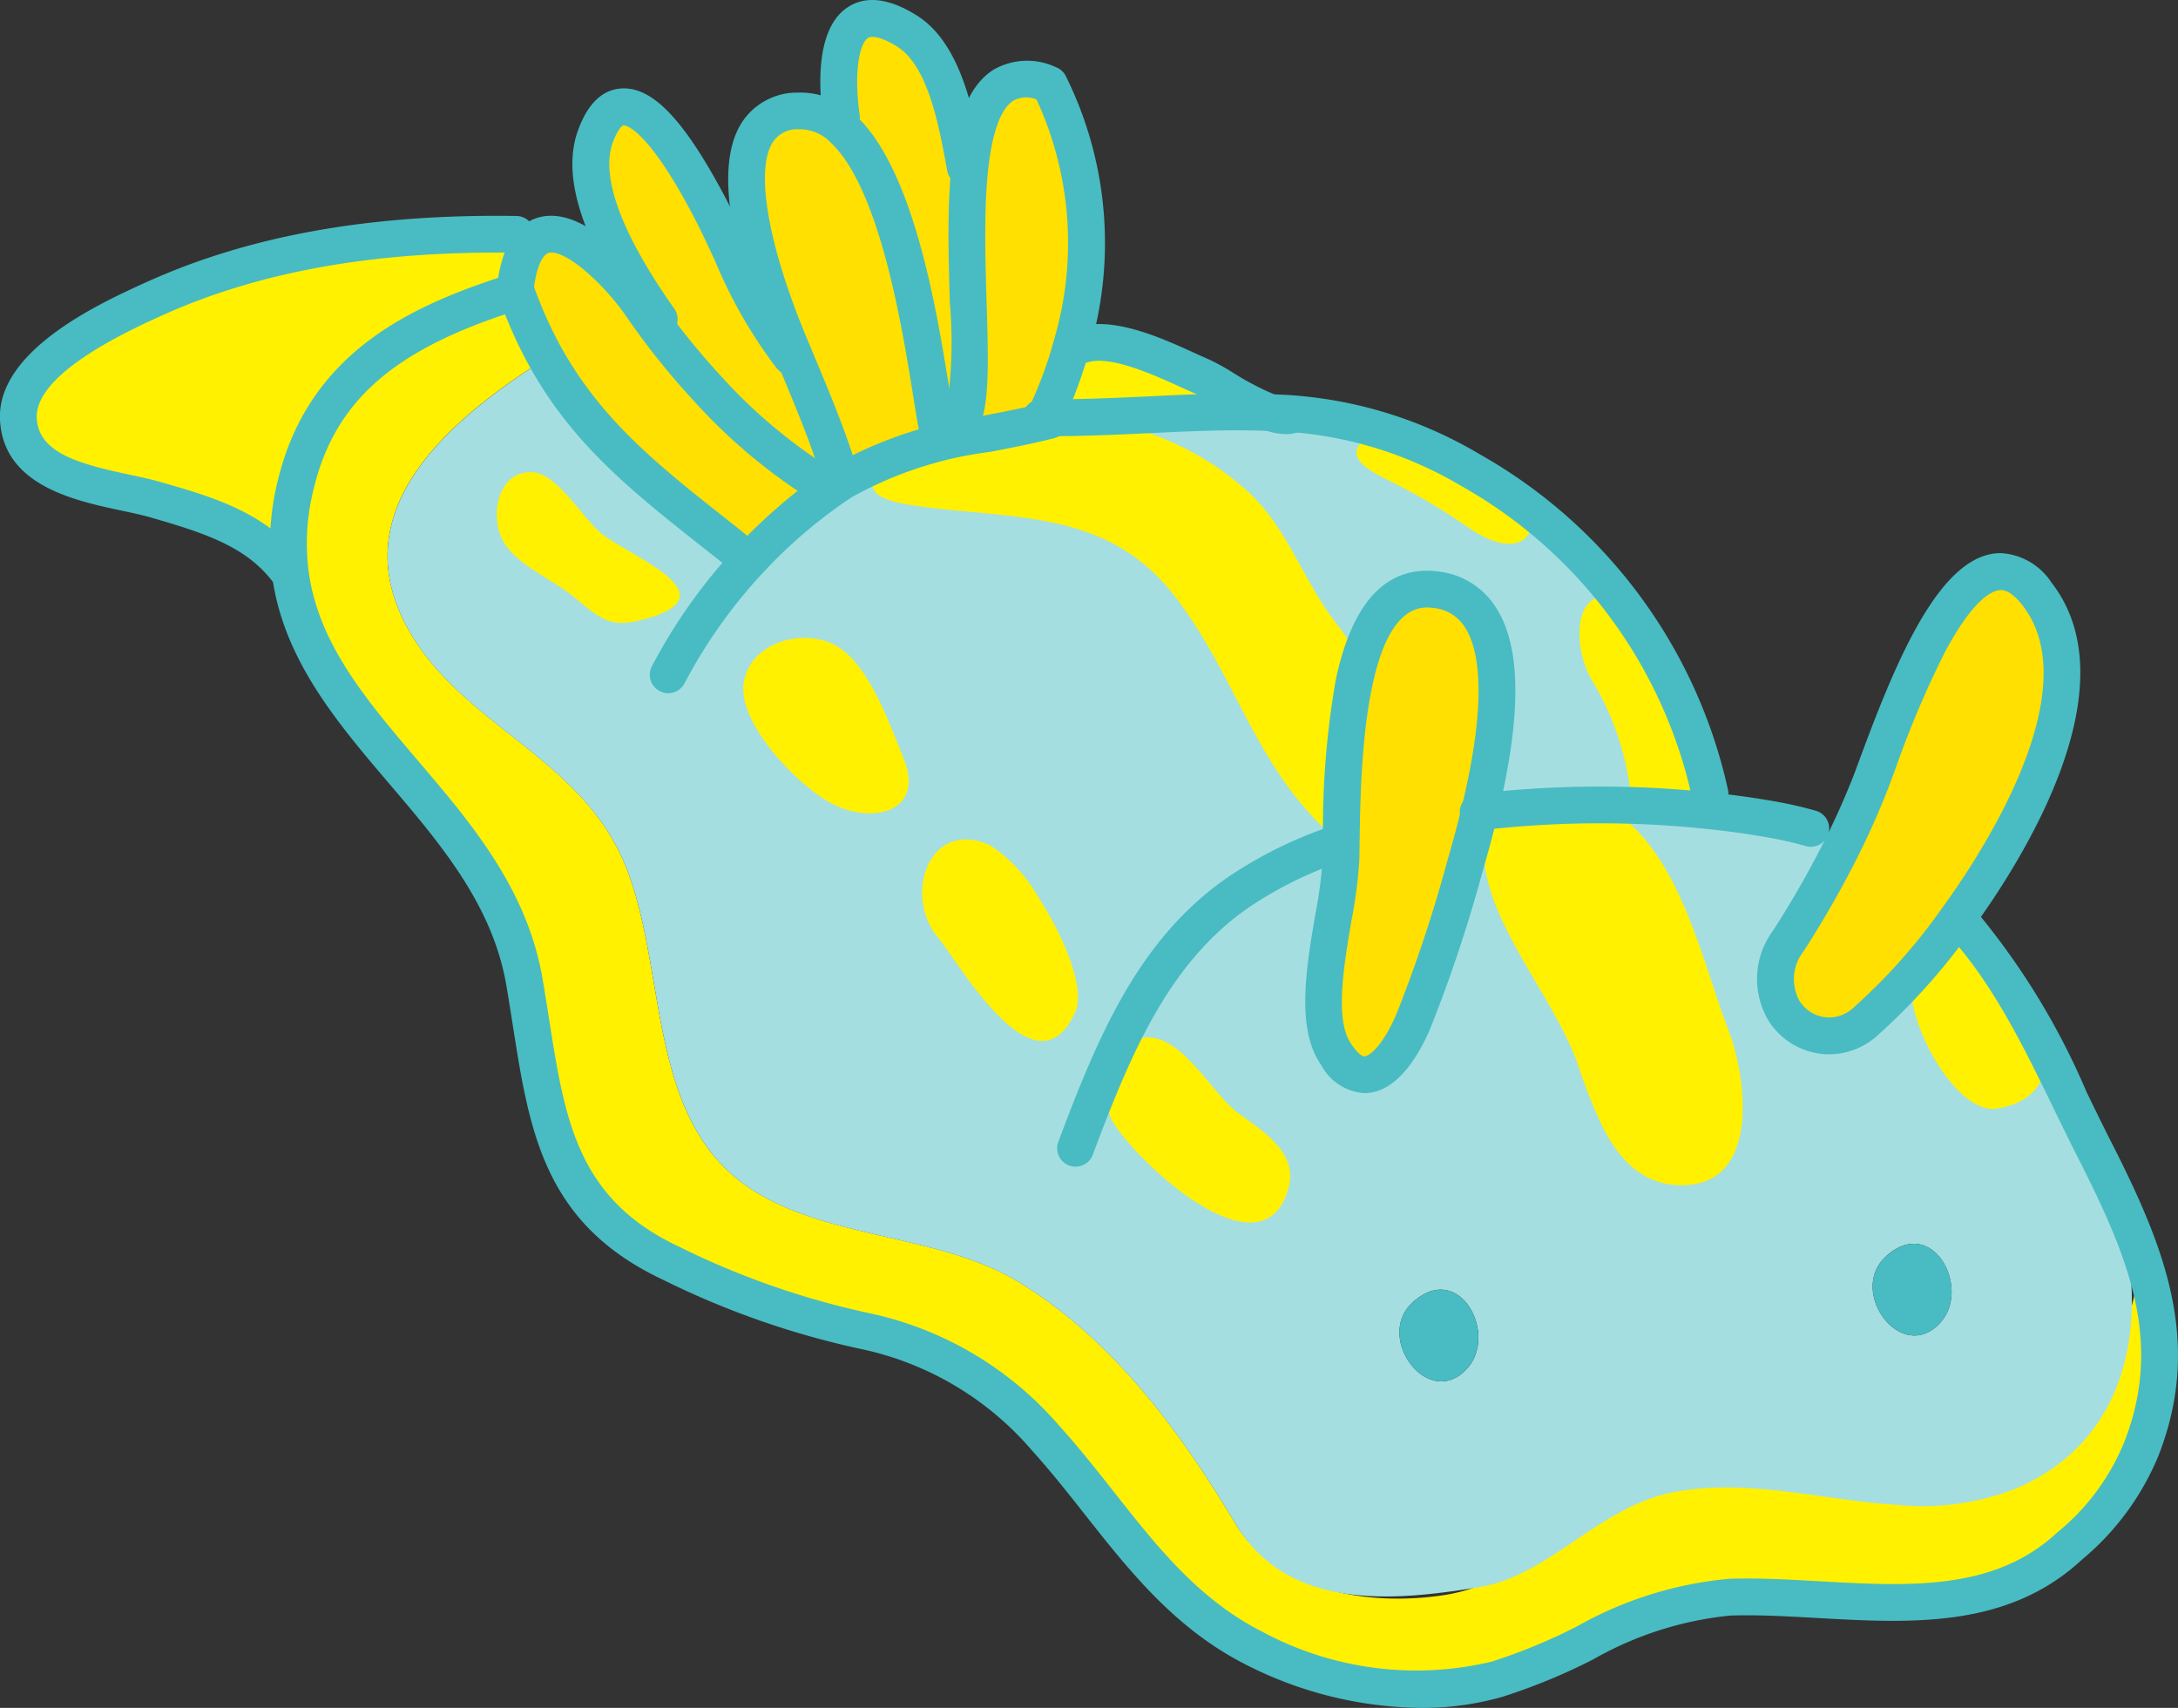 <svg id="グループ_664" data-name="グループ 664" xmlns="http://www.w3.org/2000/svg" width="103.014" height="80.799" viewBox="0 0 103.014 80.799">
  <rect x="0" y="0" width="103.014" height="80.799" fill="#333333" stroke="none"/>
  <path id="パス_2378" data-name="パス 2378" d="M1355.584,74.193c-.893-1.3-2.954-3.543-4.42-3.383-.75.082-1.345.8-1.545,2.587.1.282.2.556.306.824,2.142,5.438,5.621,7.953,10.018,11.436l1.106.2a24.04,24.04,0,0,1,3.44-2.951l-.03-.043a25.6,25.6,0,0,1-5.716-4.722A34.9,34.9,0,0,1,1355.584,74.193Z" transform="translate(-1325.25 -59.721)" fill="#ffe000"/>
  <path id="パス_2379" data-name="パス 2379" d="M1349.23,66.207c-1.4,3.943,4.137,8.907,5.82,11.889l-.476.043a25.6,25.6,0,0,0,5.716,4.722l.03.043c.1-.07.2-.138.3-.205s.211-.141.317-.208l-.017-.027c-.005,0-.02-.014-.049-.047-.014-.047-.028-.1-.043-.141-.6-1.973-1.4-3.846-2.193-5.744l-.141.058c-1.781-2.163-2.66-4.847-3.965-7.29C1353.664,67.684,1350.655,62.2,1349.23,66.207Z" transform="translate(-1321.081 -59.721)" fill="#ffe000"/>
  <path id="パス_2380" data-name="パス 2380" d="M1351.637,79.482v-.1a19.9,19.9,0,0,0,1.244-3.376,16.839,16.839,0,0,0-1.066-12.288c-2.736-1.039-3.6,1.42-3.831,4.716-.487-2.635-.967-6.04-2.908-7.253-3.425-2.141-3.491,2.02-3.006,4.651a2.882,2.882,0,0,0-2.134-.87c-4.733.211-1.311,8.89-.455,10.957.083.2.168.406.252.608.791,1.9,1.588,3.771,2.193,5.744.059.1.107.188.092.188l.017.027c3.029-1.911,6.392-2,9.817-2.889v-.119Z" transform="translate(-1302.182 -59.721)" fill="#ffe000"/>
  <path id="パス_2381" data-name="パス 2381" d="M1291.948,104.251a2.96,2.96,0,0,0-.16,3.357,2.521,2.521,0,0,0,3.73.523,28.8,28.8,0,0,0,4.446-4.982c3.485-4.785,6.731-11.481,3.756-15.32-3.482-4.491-6.921,6.55-7.961,9.147-.328.818-.678,1.61-1.05,2.382A46.427,46.427,0,0,1,1291.948,104.251Z" transform="translate(-1207.372 -59.721)" fill="#ffe000"/>
  <path id="パス_2382" data-name="パス 2382" d="M1318.883,100.374c-.056,2.35-1.591,6.987-.325,9.081.04.066.079.128.119.187,1.434,2.135,2.9.136,3.645-1.643a67.1,67.1,0,0,0,2.392-7.179c.2-.684.464-1.622.721-2.685.984-4.067,1.816-9.965-2.044-10.513C1318.695,86.955,1318.963,96.992,1318.883,100.374Z" transform="translate(-1255.459 -59.721)" fill="#ffe000"/>
  <path id="パス_2383" data-name="パス 2383" d="M1330.01,76.011a19.9,19.9,0,0,1-1.244,3.376v.1h.215c3.726,0,7.106-.392,10.422-.239a33.2,33.2,0,0,1-3.23-1.71c-1.473-.636-4.244-2.117-5.856-1.441Z" transform="translate(-1279.311 -59.721)" fill="#fff100"/>
  <path id="パス_2384" data-name="パス 2384" d="M1369.423,83.359c2.667.767,4.915,1.482,6.388,3.543a11.381,11.381,0,0,1,.257-4.286c1.122-4.625,4.377-6.9,8.475-8.446l2.206.051c-.106-.268-.207-.542-.306-.824.2-1.792.8-2.505,1.545-2.587h-1.5a39.859,39.859,0,0,0-17.206,3.088c-1.916.874-6.475,2.956-6.334,5.653C1363.1,82.543,1367.232,82.729,1369.423,83.359Z" transform="translate(-1362.074 -59.721)" fill="#fff100"/>
  <g id="グループ_663" data-name="グループ 663" transform="translate(13.639 14.449)">
    <path id="パス_2385" data-name="パス 2385" d="M1297.186,119.158c2.2-1.989,4.049,1.5,2.57,3.136C1297.933,124.307,1295.343,120.825,1297.186,119.158Z" transform="translate(-1221.62 -74.17)" fill="none"/>
    <path id="パス_2386" data-name="パス 2386" d="M1319.567,121.328c2.2-1.988,4.049,1.5,2.57,3.136C1320.314,126.477,1317.725,123,1319.567,121.328Z" transform="translate(-1266.384 -74.17)" fill="none"/>
    <path id="パス_2387" data-name="パス 2387" d="M1324.714,100.82a67.1,67.1,0,0,1-2.392,7.179c-.744,1.779-2.211,3.778-3.645,1.643-.04-.059-.079-.121-.119-.187-1.266-2.094.269-6.731.325-9.081.08-3.382-.188-13.419,4.508-12.752,3.86.548,3.028,6.446,2.044,10.513C1325.178,99.2,1324.912,100.136,1324.714,100.82Z" transform="translate(-1269.098 -74.17)" fill="none"/>
    <path id="パス_2388" data-name="パス 2388" d="M1287.074,82.616c1.122-4.625,4.377-6.9,8.475-8.446l2.206.051a20.078,20.078,0,0,0,1.157,2.449c-4.646,2.926-9.74,7.257-6.46,12.935,2.509,4.344,7.833,5.9,10.008,10.612,2.113,4.571,1.17,11.267,5.054,14.9,3.547,3.321,9.639,2.737,13.775,5.27,4.415,2.7,7.612,7.044,10.211,11.395,1.95,3.263,6.337,3.925,9.806,3.414,3.558-.524,5.763-3.246,8.856-4.71,4.364-2.064,9.749-.46,14.43-.676,6.516-.3,8.8-4.749,9.8-10.6a12.631,12.631,0,0,1-.05,9.09,11.7,11.7,0,0,1-3.38,4.562c-4.334,4.031-10.7,2.24-16.07,2.416-4.074.135-7.24,2.792-11.023,3.886a16.3,16.3,0,0,1-11.5-1.484c-4.4-2.242-6.644-6.392-9.823-9.909a15.53,15.53,0,0,0-8.442-5.058,39.571,39.571,0,0,1-9.279-3.228c-5.9-2.766-5.957-7.579-6.947-13.323-1.377-7.987-10.041-11.875-11.062-19.264A11.381,11.381,0,0,1,1287.074,82.616Z" transform="translate(-1286.719 -74.17)" fill="#fff100"/>
    <path id="パス_2389" data-name="パス 2389" d="M1359.516,130.923c-3.565-.21-7.2-1.308-10.753-.588-3.445.7-5.812,3.929-9.063,4.467-4.24.7-9.116,1.107-11.579-3.015-2.6-4.351-5.8-8.691-10.211-11.395-4.136-2.533-10.228-1.949-13.775-5.27-3.884-3.638-2.941-10.334-5.054-14.9-2.175-4.708-7.5-6.268-10.008-10.612-3.28-5.678,1.814-10.009,6.46-12.935,2.148,3.836,5.183,6.073,8.861,8.987l1.106.2a24.04,24.04,0,0,1,3.44-2.951c.1-.07.2-.138.3-.205s.211-.141.317-.208c3.029-1.911,6.392-2,9.817-2.889v-.119c3.726,0,7.106-.392,10.422-.239a19.465,19.465,0,0,1,9.467,2.724c5.639,3.356,10.052,8.734,11.32,15.3l-.083.808c1.053.11,2.063.252,3.011.418a18.121,18.121,0,0,1,1.837.421l1.693.445a46.427,46.427,0,0,1-2.761,4.893,2.96,2.96,0,0,0-.16,3.357,2.521,2.521,0,0,0,3.73.523,28.8,28.8,0,0,0,4.446-4.982l.031.023c2.9,3.09,4.5,7.11,6.4,10.857,2.827,5.565,2.855,13.368-3.722,16.121A12.05,12.05,0,0,1,1359.516,130.923Zm-20.423-6.459c1.479-1.634-.374-5.124-2.57-3.136C1334.681,122.995,1337.27,126.477,1339.093,124.464Zm-1.461-36.842c-4.7-.667-4.428,9.37-4.508,12.752-.056,2.35-1.591,6.987-.325,9.081.04.066.079.128.119.187,1.434,2.135,2.9.136,3.645-1.643a67.1,67.1,0,0,0,2.392-7.179c.2-.684.464-1.622.721-2.685C1340.66,94.068,1341.492,88.17,1337.632,87.622Zm21.273,31.536c-1.843,1.667.747,5.149,2.57,3.136C1362.954,120.66,1361.1,117.169,1358.9,119.158Z" transform="translate(-1283.339 -74.17)" fill="#a5dee1"/>
  </g>
  <path id="パス_2390" data-name="パス 2390" d="M1346.659,99.644c.243-2.071.488-4.133.821-6.19.368-2.273-.305-2.773-1.592-4.541-1.456-2-2.183-4.389-4.088-6.056a13.676,13.676,0,0,0-13.276-2.723c-1.949.555-7.04,2.791-2.509,3.483,4.64.71,9.18.108,12.417,4.258,3,3.845,3.856,8.33,7.743,11.608Z" transform="translate(-1282.91 -59.721)" fill="#fff100"/>
  <path id="パス_2391" data-name="パス 2391" d="M1312.083,113.117a23.556,23.556,0,0,1-1.217-3.061c-1.073-3.043-4.116-6.425-4.416-9.609-.271-2.879,2.451-3.8,4.872-2.964,4.167,1.434,5.273,7.343,6.674,10.98.885,2.3,1.482,7.247-2.125,7.329C1313.988,115.835,1312.86,114.607,1312.083,113.117Z" transform="translate(-1236.243 -59.721)" fill="#fff100"/>
  <path id="パス_2392" data-name="パス 2392" d="M1329.636,108.813c-1.841.212-2.187,2.578-1.415,3.949,1,1.772,7.042,7.553,8.315,3.215.506-1.725-1.2-2.74-2.356-3.585-1.271-.932-2.61-3.655-4.358-3.593C1329.758,108.8,1329.7,108.806,1329.636,108.813Z" transform="translate(-1275.605 -59.721)" fill="#fff100"/>
  <path id="パス_2393" data-name="パス 2393" d="M1296.537,105.594c-1.5-1.567-3.482-2.155-4.351.319-.6,1.723,1.94,6.57,3.941,6.256C1299.726,111.605,1298.565,107.709,1296.537,105.594Z" transform="translate(-1201.689 -59.721)" fill="#fff100"/>
  <path id="パス_2394" data-name="パス 2394" d="M1308.406,91.909a13.046,13.046,0,0,1,1.866,5.771,11.563,11.563,0,0,0,3.823.164c.407-2.728-1.293-7.906-3.725-9.425C1307.6,86.687,1307.317,90.032,1308.406,91.909Z" transform="translate(-1233.11 -59.721)" fill="#fff100"/>
  <path id="パス_2395" data-name="パス 2395" d="M1317.293,80.126c-1.746,1.052-.536,1.72.578,2.294a28.686,28.686,0,0,1,3.745,2.2c3.693,2.6,4.266-1.6.629-3.17a28.544,28.544,0,0,0-4.952-1.161Z" transform="translate(-1252.254 -59.721)" fill="#fff100"/>
  <path id="パス_2396" data-name="パス 2396" d="M1319.567,121.328c-1.842,1.667.747,5.149,2.57,3.136C1323.616,122.83,1321.763,119.34,1319.567,121.328Z" transform="translate(-1252.745 -59.721)" fill="#48bcc2"/>
  <path id="パス_2397" data-name="パス 2397" d="M1297.186,119.158c-1.843,1.667.747,5.149,2.57,3.136C1301.235,120.66,1299.382,117.169,1297.186,119.158Z" transform="translate(-1207.981 -59.721)" fill="#48bcc2"/>
  <path id="パス_2398" data-name="パス 2398" d="M1377.277,87.724a.871.871,0,0,0,.7-1.383c-1.712-2.351-4.307-3.1-6.816-3.818-.445-.129-.946-.235-1.477-.349-2.424-.516-4.286-1.041-4.37-2.669-.11-2.111,4.358-4.146,5.826-4.816,4.664-2.126,10.173-3.111,16.832-3.01h.013a.87.87,0,0,0,.013-1.74c-6.926-.105-12.676.931-17.58,3.166-2.1.957-7.014,3.2-6.842,6.49.16,3.091,3.521,3.808,5.745,4.282.5.106.972.207,1.36.318,2.735.787,4.623,1.433,5.889,3.171A.87.87,0,0,0,1377.277,87.724Z" transform="translate(-1363.575 -59.721)" fill="#48bcc2"/>
  <path id="パス_2399" data-name="パス 2399" d="M1340.281,140.52a13.828,13.828,0,0,0,3.831-.516,28.27,28.27,0,0,0,4.325-1.781,16.3,16.3,0,0,1,6.485-2.071c1.309-.042,2.667.034,4.1.115,4.431.25,9.012.508,12.53-2.764a12.654,12.654,0,0,0,3.6-4.878c2.161-5.467.248-10.023-2.276-14.99-.377-.743-.751-1.513-1.112-2.258a34.345,34.345,0,0,0-5.428-8.8.87.87,0,1,0-1.271,1.189c2.226,2.376,3.7,5.424,5.133,8.37.364.752.742,1.53,1.126,2.287,2.413,4.748,4.107,8.761,2.209,13.561a10.74,10.74,0,0,1-3.162,4.245c-2.976,2.767-6.992,2.54-11.247,2.3-1.412-.079-2.873-.162-4.259-.116a17.851,17.851,0,0,0-7.179,2.24,26.638,26.638,0,0,1-4.057,1.679,15.374,15.374,0,0,1-10.867-1.424c-2.993-1.524-4.941-3.993-7-6.607-.814-1.031-1.655-2.1-2.57-3.11a16.333,16.333,0,0,0-8.915-5.327,38.411,38.411,0,0,1-9.082-3.163c-4.813-2.256-5.4-6-6.145-10.751-.1-.626-.2-1.273-.313-1.932-.734-4.257-3.367-7.347-5.913-10.335-2.4-2.82-4.673-5.484-5.145-8.9a10.472,10.472,0,0,1,.241-3.962c.907-3.739,3.28-6.082,7.936-7.837.4-.15.827-.3,1.265-.445a.87.87,0,1,0-.547-1.652c-.46.152-.907.309-1.33.467-3.495,1.318-7.677,3.537-9.016,9.057a12.2,12.2,0,0,0-.273,4.611c.541,3.919,3.084,6.9,5.544,9.79,2.394,2.809,4.869,5.715,5.522,9.5.112.646.212,1.287.309,1.907.792,5.049,1.475,9.409,7.127,12.057a39.963,39.963,0,0,0,9.475,3.293,14.632,14.632,0,0,1,7.969,4.789c.876.968,1.7,2.011,2.494,3.02,2.088,2.646,4.247,5.383,7.58,7.08A18.571,18.571,0,0,0,1340.281,140.52Z" transform="translate(-1273.077 -59.721)" fill="#48bcc2"/>
  <path id="パス_2400" data-name="パス 2400" d="M1318.944,99.783a.87.87,0,0,0,.239-1.707,19.322,19.322,0,0,0-1.925-.441c-.995-.174-2.028-.318-3.072-.427a49.714,49.714,0,0,0-11.016.063l-.036,0a.87.87,0,1,0,.159,1.733l.063-.007.025,0a47.943,47.943,0,0,1,10.624-.06c1,.1,2,.243,2.952.411a17.021,17.021,0,0,1,1.748.4A.9.9,0,0,0,1318.944,99.783Z" transform="translate(-1233.3 -59.721)" fill="#48bcc2"/>
  <path id="パス_2401" data-name="パス 2401" d="M1325.554,114.916a.871.871,0,0,0,.816-.566c1.812-4.851,3.615-9.077,7.344-11.675a18.42,18.42,0,0,1,4.555-2.241.87.87,0,0,0-.566-1.646,20.163,20.163,0,0,0-4.984,2.459c-4.141,2.884-6.064,7.365-7.98,12.494a.87.87,0,0,0,.511,1.119A.855.855,0,0,0,1325.554,114.916Z" transform="translate(-1274.683 -59.721)" fill="#48bcc2"/>
  <path id="パス_2402" data-name="パス 2402" d="M1339.626,98.137a.871.871,0,0,0,.855-1.036,24.193,24.193,0,0,0-11.729-15.88,20.169,20.169,0,0,0-9.871-2.846c-1.923-.089-3.825,0-5.84.1-1.49.07-3.029.137-4.622.141-.068,0-.134,0-.2,0h-.226a.87.87,0,0,0-.026,1.74h.237c.079,0,.18,0,.275,0,1.61,0,3.153-.073,4.645-.144,1.973-.093,3.837-.182,5.677-.1a18.523,18.523,0,0,1,9.062,2.6,22.458,22.458,0,0,1,10.91,14.715A.871.871,0,0,0,1339.626,98.137Z" transform="translate(-1258.748 -59.721)" fill="#48bcc2"/>
  <path id="パス_2403" data-name="パス 2403" d="M1293.88,109.6a3.438,3.438,0,0,0,2.179-.8,29.937,29.937,0,0,0,4.6-5.146c2.392-3.285,7.545-11.455,3.739-16.366a3.073,3.073,0,0,0-2.405-1.4c-2.83,0-4.905,4.974-6.628,9.635-.167.453-.312.844-.423,1.121-.311.777-.657,1.56-1.027,2.328a45.517,45.517,0,0,1-2.709,4.8,3.84,3.84,0,0,0-.148,4.314A3.415,3.415,0,0,0,1293.88,109.6Zm8.114-21.966c.387,0,.773.394,1.03.725,3.169,4.089-2.085,11.96-3.771,14.275a27.7,27.7,0,0,1-4.291,4.819,1.72,1.72,0,0,1-1.082.406,1.7,1.7,0,0,1-1.381-.743,2.137,2.137,0,0,1,.174-2.4,47.234,47.234,0,0,0,2.812-4.984c.387-.8.748-1.623,1.074-2.436.12-.3.268-.7.44-1.165a47.013,47.013,0,0,1,2.353-5.559C1300.765,87.923,1301.671,87.637,1301.994,87.637Z" transform="translate(-1207.363 -59.721)" fill="#48bcc2"/>
  <path id="パス_2404" data-name="パス 2404" d="M1319.987,111.436c1.6,0,2.65-1.943,3.135-3.1a68.1,68.1,0,0,0,2.426-7.275c.234-.811.484-1.7.73-2.72,1.174-4.853,1.134-8.111-.122-9.963a3.691,3.691,0,0,0-2.646-1.616,3.954,3.954,0,0,0-.558-.041c-2.147,0-3.6,1.744-4.322,5.183a41.093,41.093,0,0,0-.6,7.541c-.005.339-.009.645-.015.91a21.138,21.138,0,0,1-.348,2.627c-.415,2.444-.886,5.213.148,6.924.048.08.095.153.142.223A2.486,2.486,0,0,0,1319.987,111.436Zm2.965-22.975a2.273,2.273,0,0,1,.313.023,1.966,1.966,0,0,1,1.451.871c.654.964,1.162,3.234-.13,8.576-.238.985-.482,1.855-.711,2.648a66.246,66.246,0,0,1-2.359,7.084c-.586,1.4-1.247,2.032-1.529,2.032-.106,0-.324-.141-.59-.538-.033-.049-.066-.1-.1-.154-.7-1.155-.267-3.692.08-5.731a21.988,21.988,0,0,0,.372-2.877c.006-.27.01-.582.015-.927C1319.806,96.457,1319.914,88.461,1322.952,88.461Z" transform="translate(-1255.456 -59.721)" fill="#48bcc2"/>
  <path id="パス_2405" data-name="パス 2405" d="M1349.1,83.335a.876.876,0,0,0,.756-.437.935.935,0,0,0-.045-.969c-.565-1.829-1.3-3.6-2.021-5.319l-.423-1.018c-1.793-4.333-2.39-7.834-1.559-9.139a1.385,1.385,0,0,1,1.249-.617,2.023,2.023,0,0,1,1.5.637c2.332,2.185,3.388,8.825,3.9,12.016.095.6.178,1.119.249,1.492a.871.871,0,0,0,1.71-.329c-.067-.345-.147-.851-.24-1.437-.58-3.641-1.657-10.419-4.425-13.013a3.724,3.724,0,0,0-2.768-1.1,3.115,3.115,0,0,0-2.64,1.42c-1.514,2.379-.064,7.153,1.419,10.738l.426,1.024c.649,1.557,1.267,3.038,1.779,4.582a.859.859,0,0,0,.094.514c.017.032.056.1.1.178l.046.077.008.03a.888.888,0,0,0,.178.326A.916.916,0,0,0,1349.1,83.335Z" transform="translate(-1309.26 -59.721)" fill="#48bcc2"/>
  <path id="パス_2406" data-name="パス 2406" d="M1337.489,80.257a.87.87,0,0,0,.819-.575c.4-1.1.337-3.125.261-5.688-.053-1.772-.112-3.781.007-5.5.192-2.767.782-3.7,1.244-4a1.242,1.242,0,0,1,1.11-.066,16.147,16.147,0,0,1,.835,11.347,18.988,18.988,0,0,1-1.19,3.228.871.871,0,0,0,1.572.749,20.784,20.784,0,0,0,1.3-3.524,17.757,17.757,0,0,0-1.141-12.928.867.867,0,0,0-.456-.4,3.19,3.19,0,0,0-2.967.128c-1.193.764-1.842,2.462-2.042,5.342-.125,1.8-.064,3.854-.01,5.667a21.122,21.122,0,0,1-.158,5.045.871.871,0,0,0,.522,1.114A.88.88,0,0,0,1337.489,80.257Z" transform="translate(-1291.906 -59.721)" fill="#48bcc2"/>
  <path id="パス_2407" data-name="パス 2407" d="M1359.972,86.527a.87.87,0,0,0,.541-1.552l-.753-.6c-3.946-3.114-7.063-5.573-8.995-10.478q-.115-.292-.227-.6c.133-.972.415-1.588.75-1.625.821-.09,2.582,1.516,3.608,3.011a35.7,35.7,0,0,0,3.239,4.045,26.5,26.5,0,0,0,5.918,4.883.87.87,0,0,0,.873-1.506,24.748,24.748,0,0,1-5.516-4.561,33.891,33.891,0,0,1-3.079-3.846c-.112-.165-2.793-4.023-5.232-3.756-.9.1-2.024.759-2.315,3.356a.865.865,0,0,0,.043.384c.1.293.21.581.319.856,2.1,5.341,5.384,7.929,9.536,11.205l.75.593A.866.866,0,0,0,1359.972,86.527Z" transform="translate(-1325.28 -59.721)" fill="#48bcc2"/>
  <path id="パス_2408" data-name="パス 2408" d="M1349.188,68.508a.914.914,0,0,0,.156-.014.871.871,0,0,0,.7-1.012c-.436-2.409-1.034-5.708-3.157-7.034-1.3-.814-2.4-.945-3.251-.39-1.532,1-1.39,3.772-1.169,5.339a.87.87,0,1,0,1.723-.244c-.283-2.011-.008-3.374.395-3.635.221-.143.749.012,1.379.406,1.47.919,1.989,3.78,2.368,5.869A.87.87,0,0,0,1349.188,68.508Z" transform="translate(-1303.532 -59.721)" fill="#48bcc2"/>
  <path id="パス_2409" data-name="パス 2409" d="M1360.916,77.461a.871.871,0,0,0,.671-1.424,21.248,21.248,0,0,1-2.684-4.713c-.372-.8-.757-1.632-1.185-2.434-1.9-3.554-3.384-5.089-4.846-4.983-.9.067-1.588.743-2.038,2.009-.788,2.213.234,5.284,3.124,9.388a.87.87,0,1,0,1.423-1c-3.12-4.432-3.3-6.689-2.907-7.8.248-.7.479-.853.527-.856.015,0,1-.027,3.181,4.067.406.759.78,1.566,1.142,2.346a22.9,22.9,0,0,0,2.919,5.087A.868.868,0,0,0,1360.916,77.461Z" transform="translate(-1323.505 -59.721)" fill="#48bcc2"/>
  <path id="パス_2410" data-name="パス 2410" d="M1339.187,92.517a.871.871,0,0,0,.772-.467,24.173,24.173,0,0,1,4.05-5.59,23.191,23.191,0,0,1,3.316-2.844c.1-.068.192-.133.287-.2s.193-.129.29-.19a18.023,18.023,0,0,1,6.517-2.128c.993-.191,2.02-.388,3.055-.656a.87.87,0,1,0-.437-1.685c-.981.255-1.98.446-2.946.631a19.67,19.67,0,0,0-7.117,2.365c-.114.072-.229.147-.344.225s-.2.141-.307.213a24.851,24.851,0,0,0-3.564,3.057,25.854,25.854,0,0,0-4.342,5.993.871.871,0,0,0,.77,1.274Z" transform="translate(-1307.584 -59.721)" fill="#48bcc2"/>
  <path id="パス_2411" data-name="パス 2411" d="M1337.5,80.26a1.656,1.656,0,0,0,.724-.154.87.87,0,0,0-.715-1.586,1.393,1.393,0,0,1-.452-.1,12.859,12.859,0,0,1-2.077-1.082,10.765,10.765,0,0,0-1.09-.6c-.193-.084-.41-.183-.644-.289-1.751-.8-4.148-1.888-5.894-1.156a.87.87,0,1,0,.674,1.605c1.043-.438,3.207.547,4.5,1.135.245.112.472.215.675.3.178.076.523.282.887.5a14.132,14.132,0,0,0,2.405,1.233A3.118,3.118,0,0,0,1337.5,80.26Z" transform="translate(-1276.684 -59.721)" fill="#48bcc2"/>
  <path id="パス_2412" data-name="パス 2412" d="M1343.365,102.16a7.219,7.219,0,0,0-2.25-2.435c-2.887-1.349-4.183,2.342-2.478,4.366.958,1.137,4.632,7.672,6.485,3.494C1345.6,106.5,1344.6,104.054,1343.365,102.16Z" transform="translate(-1294.26 -59.721)" fill="#fff100"/>
  <path id="パス_2413" data-name="パス 2413" d="M1345.912,91.952c-.375,1.955,2.6,4.994,4.177,5.8,1.924.984,4.426.386,3.358-2.2-.651-1.575-1.557-4.226-3.039-5.2C1348.944,89.39,1346.291,89.98,1345.912,91.952Z" transform="translate(-1310.725 -59.721)" fill="#fff100"/>
  <path id="パス_2414" data-name="パス 2414" d="M1361.8,85.075c-.973-.692-2.151-2.934-3.393-3.013-1.577-.1-2.028,1.9-1.465,3.117s2.311,1.893,3.319,2.706c1.323,1.067,1.713,1.6,3.43,1.132C1367.762,87.913,1363.329,86.167,1361.8,85.075Z" transform="translate(-1333.215 -59.721)" fill="#fff100"/>
</svg>
